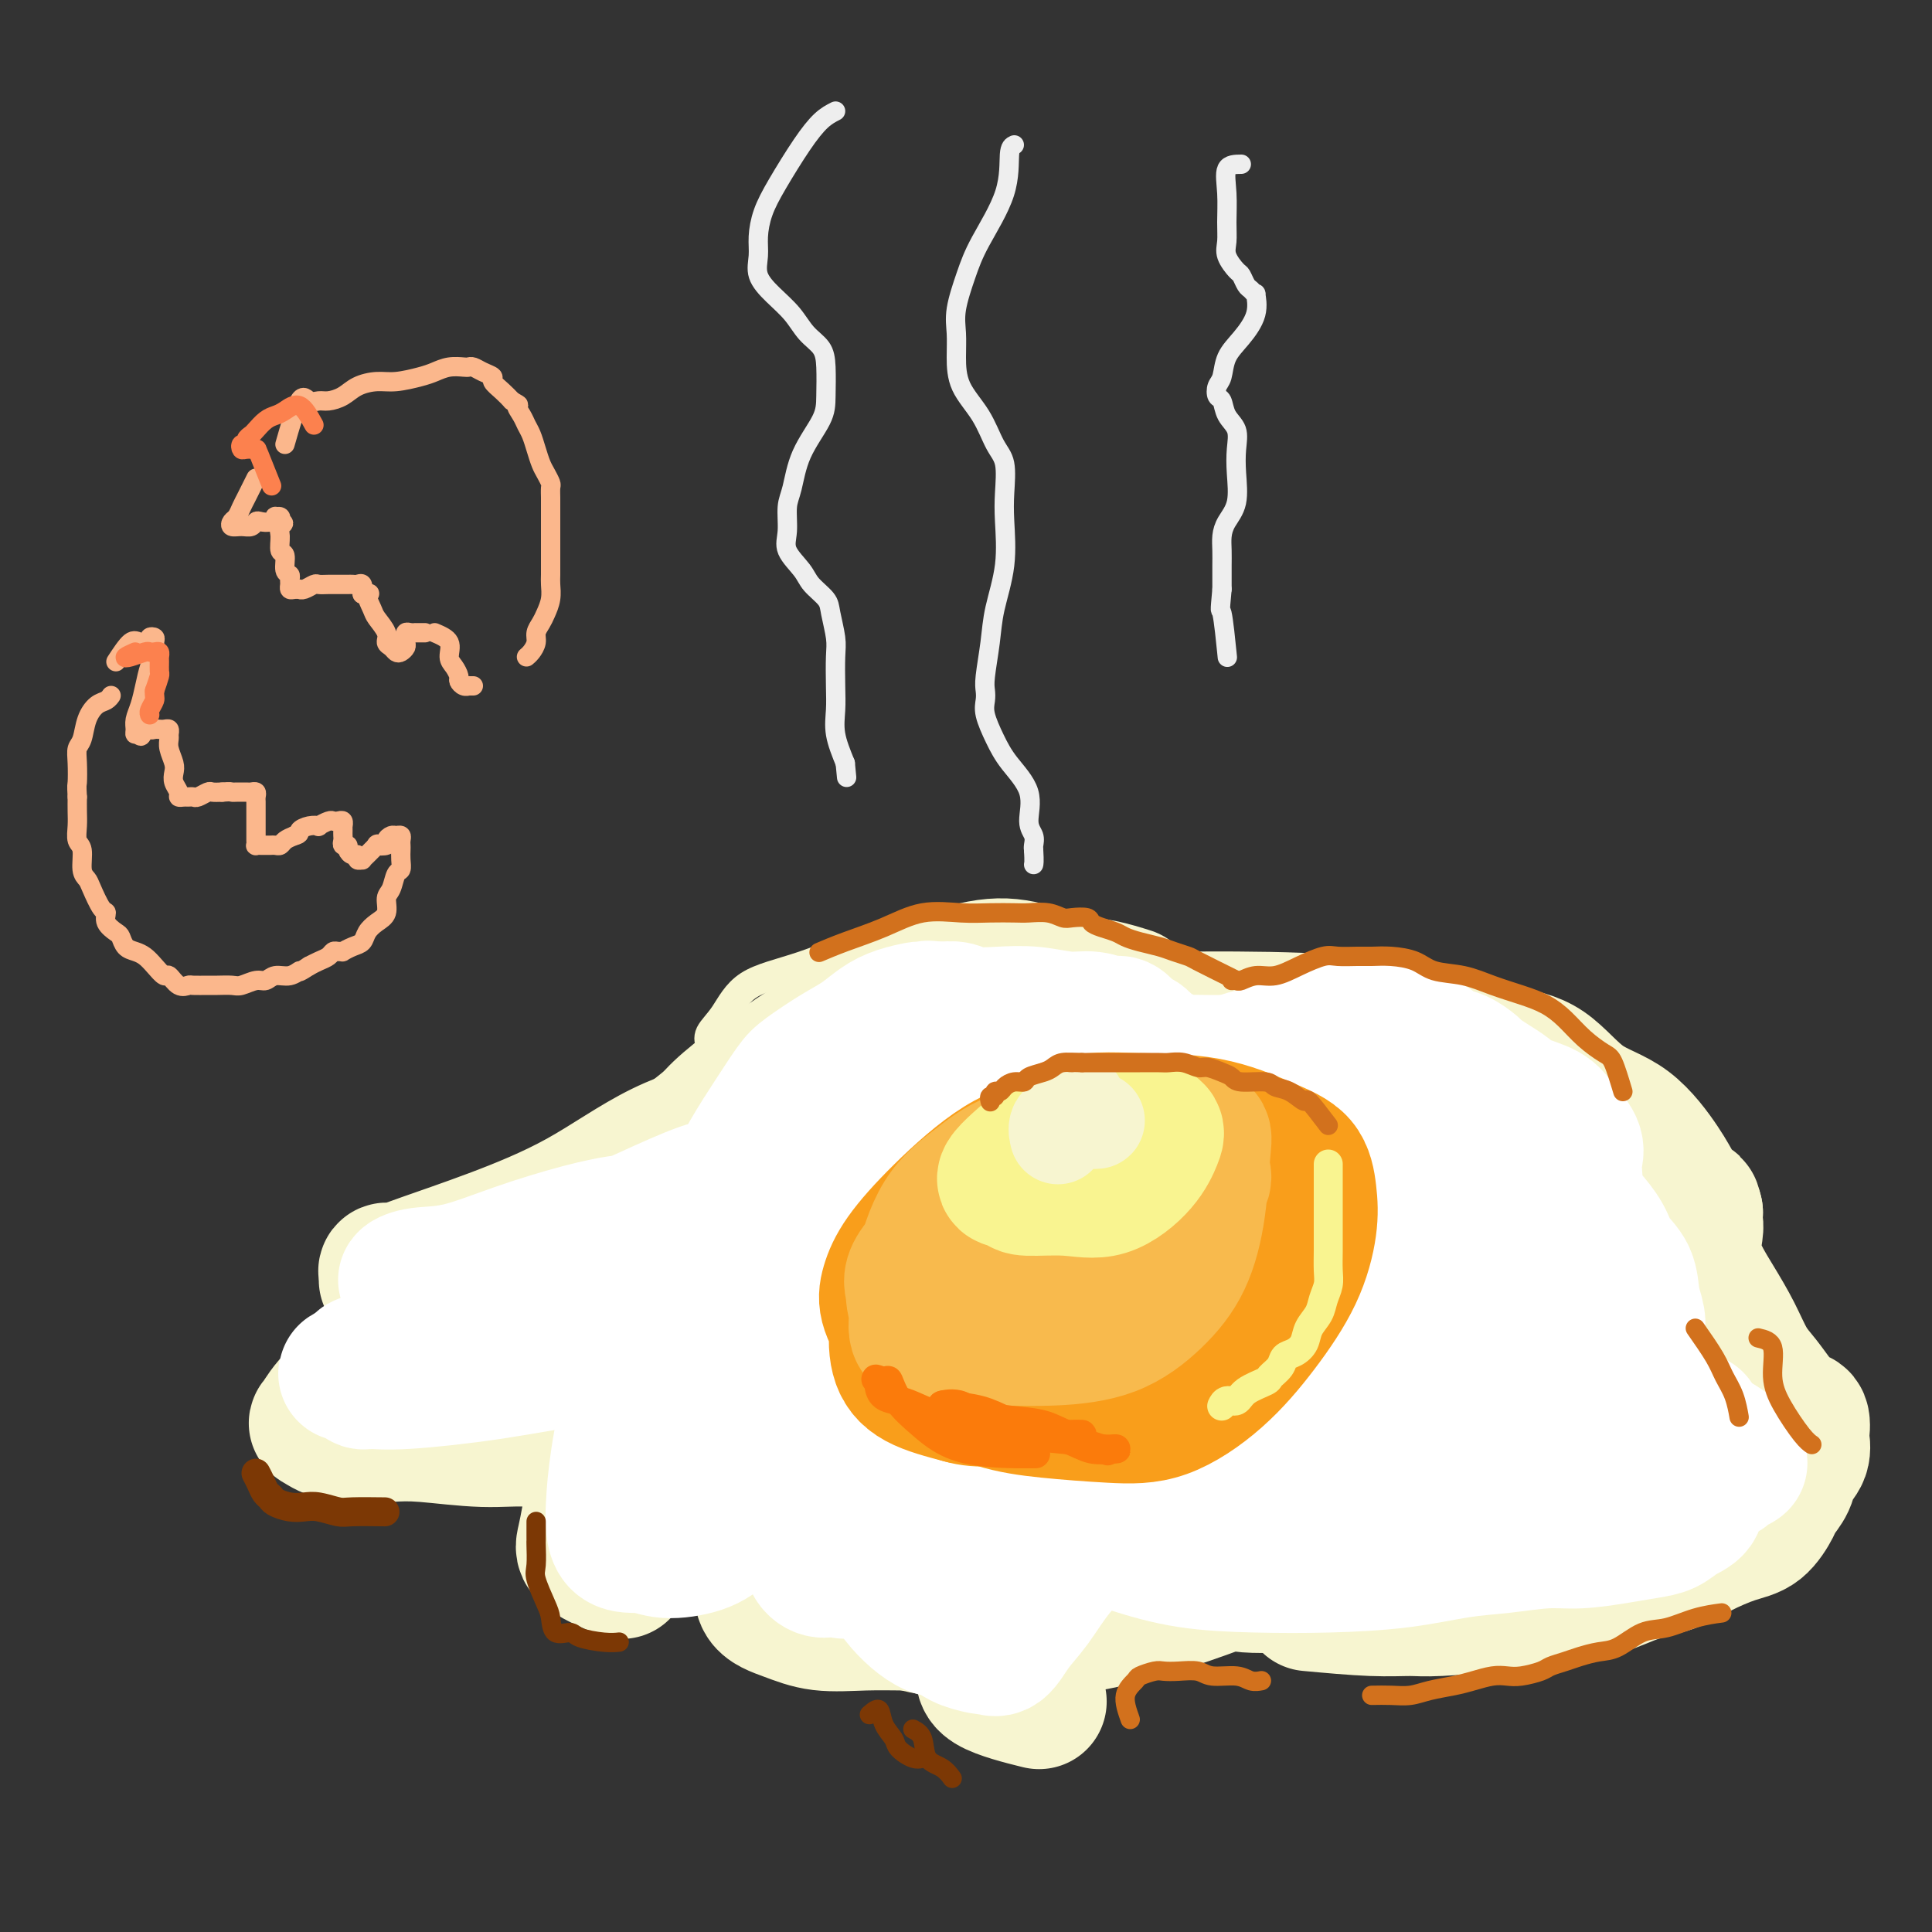 <svg viewBox='0 0 400 400' version='1.1' xmlns='http://www.w3.org/2000/svg' xmlns:xlink='http://www.w3.org/1999/xlink'><rect x="0" y="0" width="400" height="400" fill="#333333" stroke="none"/><g fill='none' stroke='rgb(247,245,208)' stroke-width='6' stroke-linecap='round' stroke-linejoin='round'><path d='M211,192c-4.480,0.326 -8.960,0.653 -14,1c-5.040,0.347 -10.640,0.715 -16,2c-5.360,1.285 -10.480,3.486 -15,5c-4.520,1.514 -8.440,2.339 -11,4c-2.560,1.661 -3.758,4.156 -5,6c-1.242,1.844 -2.527,3.035 -3,4c-0.473,0.965 -0.135,1.704 0,2c0.135,0.296 0.068,0.148 0,0'/><path d='M166,210c-3.844,1.292 -7.688,2.584 -11,4c-3.312,1.416 -6.090,2.956 -9,5c-2.910,2.044 -5.950,4.592 -9,7c-3.050,2.408 -6.111,4.674 -8,6c-1.889,1.326 -2.607,1.710 -3,2c-0.393,0.290 -0.460,0.486 -1,1c-0.540,0.514 -1.554,1.346 -3,2c-1.446,0.654 -3.326,1.129 -5,2c-1.674,0.871 -3.142,2.140 -5,3c-1.858,0.860 -4.106,1.313 -5,2c-0.894,0.687 -0.436,1.607 -1,2c-0.564,0.393 -2.152,0.260 -3,1c-0.848,0.740 -0.957,2.354 -1,3c-0.043,0.646 -0.022,0.323 0,0'/></g>
<g fill='none' stroke='rgb(247,245,208)' stroke-width='28' stroke-linecap='round' stroke-linejoin='round'><path d='M234,206c-3.860,-1.208 -7.720,-2.416 -12,-2c-4.280,0.416 -8.981,2.457 -14,4c-5.019,1.543 -10.355,2.589 -14,3c-3.645,0.411 -5.597,0.189 -7,0c-1.403,-0.189 -2.256,-0.344 -3,0c-0.744,0.344 -1.381,1.188 -2,2c-0.619,0.812 -1.222,1.591 -2,3c-0.778,1.409 -1.731,3.450 -2,5c-0.269,1.550 0.144,2.611 0,3c-0.144,0.389 -0.847,0.105 1,0c1.847,-0.105 6.242,-0.030 8,0c1.758,0.030 0.879,0.015 0,0'/><path d='M217,202c-2.924,-0.938 -5.848,-1.877 -9,-2c-3.152,-0.123 -6.532,0.568 -11,2c-4.468,1.432 -10.023,3.604 -15,6c-4.977,2.396 -9.377,5.014 -14,8c-4.623,2.986 -9.470,6.338 -13,9c-3.530,2.662 -5.742,4.633 -7,6c-1.258,1.367 -1.561,2.132 -2,3c-0.439,0.868 -1.015,1.841 0,3c1.015,1.159 3.619,2.504 8,3c4.381,0.496 10.537,0.142 13,0c2.463,-0.142 1.231,-0.071 0,0'/><path d='M217,211c-3.783,-0.069 -7.567,-0.138 -11,0c-3.433,0.138 -6.516,0.484 -11,2c-4.484,1.516 -10.368,4.202 -16,7c-5.632,2.798 -11.011,5.706 -16,9c-4.989,3.294 -9.587,6.973 -14,10c-4.413,3.027 -8.641,5.402 -12,7c-3.359,1.598 -5.850,2.420 -8,3c-2.150,0.580 -3.960,0.920 -5,1c-1.040,0.080 -1.308,-0.100 -1,0c0.308,0.100 1.194,0.479 3,0c1.806,-0.479 4.531,-1.816 7,-3c2.469,-1.184 4.683,-2.215 7,-4c2.317,-1.785 4.739,-4.324 7,-6c2.261,-1.676 4.361,-2.489 5,-3c0.639,-0.511 -0.184,-0.721 0,-1c0.184,-0.279 1.376,-0.626 -1,0c-2.376,0.626 -8.320,2.224 -14,5c-5.680,2.776 -11.095,6.729 -17,10c-5.905,3.271 -12.300,5.860 -18,8c-5.700,2.140 -10.704,3.831 -14,5c-3.296,1.169 -4.883,1.816 -6,2c-1.117,0.184 -1.763,-0.095 -2,0c-0.237,0.095 -0.064,0.564 0,1c0.064,0.436 0.018,0.839 0,1c-0.018,0.161 -0.009,0.081 0,0'/><path d='M99,266c1.157,-0.072 2.313,-0.143 3,0c0.687,0.143 0.904,0.501 1,1c0.096,0.499 0.072,1.139 -2,2c-2.072,0.861 -6.190,1.941 -10,4c-3.810,2.059 -7.311,5.095 -11,8c-3.689,2.905 -7.566,5.679 -10,8c-2.434,2.321 -3.424,4.190 -4,5c-0.576,0.810 -0.738,0.561 0,1c0.738,0.439 2.374,1.566 5,2c2.626,0.434 6.240,0.175 9,0c2.760,-0.175 4.664,-0.265 8,0c3.336,0.265 8.102,0.885 12,1c3.898,0.115 6.926,-0.274 10,0c3.074,0.274 6.194,1.212 8,2c1.806,0.788 2.299,1.425 3,2c0.701,0.575 1.611,1.087 2,2c0.389,0.913 0.256,2.228 0,4c-0.256,1.772 -0.635,4.003 -1,6c-0.365,1.997 -0.716,3.762 -1,5c-0.284,1.238 -0.499,1.949 1,3c1.499,1.051 4.714,2.443 6,3c1.286,0.557 0.643,0.278 0,0'/><path d='M159,325c-0.834,2.257 -1.668,4.514 -1,6c0.668,1.486 2.838,2.202 5,3c2.162,0.798 4.314,1.678 7,2c2.686,0.322 5.904,0.085 9,0c3.096,-0.085 6.069,-0.017 9,0c2.931,0.017 5.818,-0.015 8,0c2.182,0.015 3.658,0.079 5,0c1.342,-0.079 2.551,-0.300 3,0c0.449,0.300 0.140,1.121 0,2c-0.140,0.879 -0.109,1.816 0,3c0.109,1.184 0.297,2.616 0,4c-0.297,1.384 -1.080,2.719 1,4c2.080,1.281 7.023,2.509 9,3c1.977,0.491 0.989,0.246 0,0'/><path d='M271,332c4.682,0.429 9.364,0.859 13,1c3.636,0.141 6.228,-0.006 8,0c1.772,0.006 2.726,0.163 6,0c3.274,-0.163 8.867,-0.648 13,-1c4.133,-0.352 6.805,-0.572 10,-1c3.195,-0.428 6.913,-1.063 10,-2c3.087,-0.937 5.543,-2.174 8,-3c2.457,-0.826 4.914,-1.240 7,-2c2.086,-0.760 3.801,-1.865 6,-3c2.199,-1.135 4.884,-2.299 7,-3c2.116,-0.701 3.665,-0.939 5,-2c1.335,-1.061 2.456,-2.944 3,-4c0.544,-1.056 0.510,-1.285 1,-2c0.490,-0.715 1.504,-1.916 2,-3c0.496,-1.084 0.474,-2.053 1,-3c0.526,-0.947 1.600,-1.873 2,-3c0.400,-1.127 0.126,-2.453 0,-3c-0.126,-0.547 -0.106,-0.313 0,-1c0.106,-0.687 0.296,-2.296 0,-3c-0.296,-0.704 -1.079,-0.503 -2,-1c-0.921,-0.497 -1.981,-1.690 -3,-3c-1.019,-1.310 -1.997,-2.736 -3,-4c-1.003,-1.264 -2.030,-2.366 -3,-4c-0.970,-1.634 -1.882,-3.799 -3,-6c-1.118,-2.201 -2.443,-4.438 -4,-7c-1.557,-2.562 -3.345,-5.450 -4,-8c-0.655,-2.550 -0.176,-4.764 0,-6c0.176,-1.236 0.050,-1.496 0,-2c-0.050,-0.504 -0.025,-1.252 0,-2'/><path d='M351,251c-0.690,-2.819 -0.415,-0.865 -1,-1c-0.585,-0.135 -2.029,-2.358 -3,-4c-0.971,-1.642 -1.468,-2.704 -3,-5c-1.532,-2.296 -4.099,-5.825 -7,-8c-2.901,-2.175 -6.137,-2.996 -9,-5c-2.863,-2.004 -5.353,-5.192 -8,-7c-2.647,-1.808 -5.450,-2.235 -9,-3c-3.550,-0.765 -7.847,-1.867 -13,-3c-5.153,-1.133 -11.161,-2.298 -18,-3c-6.839,-0.702 -14.509,-0.943 -24,-1c-9.491,-0.057 -20.802,0.069 -30,1c-9.198,0.931 -16.284,2.667 -21,3c-4.716,0.333 -7.062,-0.736 -10,0c-2.938,0.736 -6.467,3.279 -9,6c-2.533,2.721 -4.070,5.622 -5,8c-0.930,2.378 -1.251,4.234 0,6c1.251,1.766 4.075,3.443 8,4c3.925,0.557 8.949,-0.007 15,0c6.051,0.007 13.127,0.583 20,0c6.873,-0.583 13.544,-2.327 20,-4c6.456,-1.673 12.698,-3.275 18,-5c5.302,-1.725 9.665,-3.575 13,-5c3.335,-1.425 5.643,-2.427 7,-3c1.357,-0.573 1.762,-0.717 0,-1c-1.762,-0.283 -5.693,-0.703 -11,-1c-5.307,-0.297 -11.991,-0.469 -20,-1c-8.009,-0.531 -17.343,-1.421 -28,0c-10.657,1.421 -22.639,5.152 -34,9c-11.361,3.848 -22.103,7.814 -31,12c-8.897,4.186 -15.948,8.593 -23,13'/><path d='M135,253c-10.819,5.890 -10.865,8.116 -11,11c-0.135,2.884 -0.359,6.425 0,10c0.359,3.575 1.299,7.184 5,9c3.701,1.816 10.162,1.838 17,2c6.838,0.162 14.054,0.464 22,0c7.946,-0.464 16.621,-1.693 26,-4c9.379,-2.307 19.463,-5.690 29,-9c9.537,-3.310 18.529,-6.546 27,-10c8.471,-3.454 16.421,-7.128 23,-10c6.579,-2.872 11.788,-4.944 15,-7c3.212,-2.056 4.426,-4.097 5,-5c0.574,-0.903 0.506,-0.668 0,-1c-0.506,-0.332 -1.452,-1.233 -5,-2c-3.548,-0.767 -9.700,-1.402 -17,-2c-7.300,-0.598 -15.747,-1.160 -25,-1c-9.253,0.160 -19.310,1.043 -28,3c-8.690,1.957 -16.013,4.990 -24,8c-7.987,3.010 -16.637,5.998 -24,10c-7.363,4.002 -13.438,9.020 -19,14c-5.562,4.980 -10.609,9.923 -14,14c-3.391,4.077 -5.124,7.287 -6,9c-0.876,1.713 -0.893,1.928 1,2c1.893,0.072 5.697,-0.001 11,0c5.303,0.001 12.106,0.075 20,-1c7.894,-1.075 16.880,-3.298 27,-6c10.120,-2.702 21.374,-5.883 32,-9c10.626,-3.117 20.624,-6.169 30,-9c9.376,-2.831 18.132,-5.439 25,-8c6.868,-2.561 11.849,-5.074 15,-7c3.151,-1.926 4.472,-3.265 5,-4c0.528,-0.735 0.264,-0.868 0,-1'/><path d='M297,249c2.939,-1.974 0.285,-0.908 -4,-1c-4.285,-0.092 -10.201,-1.341 -18,-2c-7.799,-0.659 -17.482,-0.728 -28,0c-10.518,0.728 -21.871,2.251 -34,5c-12.129,2.749 -25.034,6.722 -36,10c-10.966,3.278 -19.991,5.861 -26,8c-6.009,2.139 -9.000,3.833 -11,6c-2.000,2.167 -3.007,4.807 -3,8c0.007,3.193 1.030,6.941 4,10c2.970,3.059 7.887,5.431 14,7c6.113,1.569 13.422,2.335 22,3c8.578,0.665 18.425,1.230 29,0c10.575,-1.230 21.877,-4.256 33,-7c11.123,-2.744 22.066,-5.207 32,-8c9.934,-2.793 18.859,-5.917 26,-9c7.141,-3.083 12.499,-6.126 16,-8c3.501,-1.874 5.145,-2.581 6,-3c0.855,-0.419 0.920,-0.551 0,-1c-0.920,-0.449 -2.825,-1.214 -8,-2c-5.175,-0.786 -13.622,-1.593 -23,-2c-9.378,-0.407 -19.689,-0.416 -30,1c-10.311,1.416 -20.621,4.255 -32,8c-11.379,3.745 -23.825,8.397 -34,13c-10.175,4.603 -18.079,9.159 -24,13c-5.921,3.841 -9.860,6.967 -12,10c-2.140,3.033 -2.482,5.974 -2,8c0.482,2.026 1.787,3.137 6,4c4.213,0.863 11.336,1.479 19,2c7.664,0.521 15.871,0.948 25,0c9.129,-0.948 19.180,-3.271 29,-6c9.820,-2.729 19.410,-5.865 29,-9'/><path d='M262,307c13.880,-4.070 19.581,-6.746 26,-10c6.419,-3.254 13.556,-7.086 18,-10c4.444,-2.914 6.196,-4.909 7,-6c0.804,-1.091 0.659,-1.277 0,-2c-0.659,-0.723 -1.834,-1.982 -6,-3c-4.166,-1.018 -11.325,-1.796 -20,-2c-8.675,-0.204 -18.867,0.167 -30,2c-11.133,1.833 -23.207,5.128 -34,9c-10.793,3.872 -20.304,8.321 -28,12c-7.696,3.679 -13.578,6.588 -17,10c-3.422,3.412 -4.385,7.327 -5,11c-0.615,3.673 -0.883,7.104 1,10c1.883,2.896 5.917,5.259 11,7c5.083,1.741 11.214,2.862 19,3c7.786,0.138 17.228,-0.707 27,-3c9.772,-2.293 19.874,-6.034 30,-10c10.126,-3.966 20.274,-8.158 29,-12c8.726,-3.842 16.028,-7.336 22,-10c5.972,-2.664 10.612,-4.500 14,-6c3.388,-1.500 5.524,-2.664 6,-3c0.476,-0.336 -0.707,0.157 -4,0c-3.293,-0.157 -8.696,-0.962 -15,0c-6.304,0.962 -13.508,3.692 -20,6c-6.492,2.308 -12.271,4.195 -18,7c-5.729,2.805 -11.409,6.527 -15,10c-3.591,3.473 -5.092,6.696 -6,8c-0.908,1.304 -1.223,0.690 -1,1c0.223,0.310 0.983,1.545 4,2c3.017,0.455 8.291,0.130 14,0c5.709,-0.130 11.855,-0.065 18,0'/><path d='M289,328c8.655,-1.219 14.293,-4.266 20,-7c5.707,-2.734 11.483,-5.154 16,-8c4.517,-2.846 7.776,-6.116 10,-9c2.224,-2.884 3.414,-5.382 4,-7c0.586,-1.618 0.568,-2.357 0,-4c-0.568,-1.643 -1.687,-4.191 -4,-7c-2.313,-2.809 -5.821,-5.878 -9,-9c-3.179,-3.122 -6.029,-6.295 -9,-9c-2.971,-2.705 -6.064,-4.942 -8,-7c-1.936,-2.058 -2.717,-3.938 -3,-5c-0.283,-1.062 -0.069,-1.307 0,-2c0.069,-0.693 -0.007,-1.835 0,-3c0.007,-1.165 0.096,-2.351 1,-4c0.904,-1.649 2.622,-3.759 4,-6c1.378,-2.241 2.417,-4.614 3,-6c0.583,-1.386 0.712,-1.787 1,-2c0.288,-0.213 0.737,-0.240 1,0c0.263,0.240 0.341,0.747 1,2c0.659,1.253 1.899,3.253 4,6c2.101,2.747 5.064,6.240 8,10c2.936,3.760 5.846,7.787 8,12c2.154,4.213 3.554,8.612 4,12c0.446,3.388 -0.062,5.763 0,8c0.062,2.237 0.693,4.335 0,6c-0.693,1.665 -2.709,2.897 -5,5c-2.291,2.103 -4.857,5.076 -9,8c-4.143,2.924 -9.864,5.797 -16,9c-6.136,3.203 -12.686,6.735 -19,9c-6.314,2.265 -12.392,3.264 -18,4c-5.608,0.736 -10.745,1.210 -16,1c-5.255,-0.210 -10.627,-1.105 -16,-2'/><path d='M242,323c-5.203,-0.969 -10.212,-2.390 -15,-4c-4.788,-1.610 -9.357,-3.408 -14,-5c-4.643,-1.592 -9.360,-2.977 -14,-4c-4.640,-1.023 -9.201,-1.685 -14,-3c-4.799,-1.315 -9.834,-3.281 -15,-4c-5.166,-0.719 -10.462,-0.189 -16,0c-5.538,0.189 -11.318,0.036 -15,0c-3.682,-0.036 -5.267,0.046 -6,0c-0.733,-0.046 -0.614,-0.218 0,1c0.614,1.218 1.723,3.826 4,6c2.277,2.174 5.720,3.915 9,6c3.280,2.085 6.396,4.514 10,6c3.604,1.486 7.697,2.027 12,3c4.303,0.973 8.816,2.377 14,3c5.184,0.623 11.038,0.465 17,0c5.962,-0.465 12.033,-1.239 19,-2c6.967,-0.761 14.831,-1.511 22,-2c7.169,-0.489 13.642,-0.719 20,-1c6.358,-0.281 12.600,-0.613 18,-1c5.400,-0.387 9.958,-0.828 14,-1c4.042,-0.172 7.568,-0.074 10,-1c2.432,-0.926 3.772,-2.874 5,-4c1.228,-1.126 2.345,-1.429 3,-2c0.655,-0.571 0.848,-1.410 1,-2c0.152,-0.590 0.264,-0.930 -1,-2c-1.264,-1.070 -3.905,-2.870 -7,-5c-3.095,-2.130 -6.644,-4.592 -11,-7c-4.356,-2.408 -9.519,-4.764 -15,-7c-5.481,-2.236 -11.280,-4.353 -17,-6c-5.720,-1.647 -11.360,-2.823 -17,-4'/><path d='M243,281c-10.449,-3.410 -12.071,-3.436 -17,-4c-4.929,-0.564 -13.165,-1.668 -22,-2c-8.835,-0.332 -18.270,0.108 -26,0c-7.730,-0.108 -13.754,-0.762 -20,-1c-6.246,-0.238 -12.714,-0.059 -18,0c-5.286,0.059 -9.391,-0.002 -12,0c-2.609,0.002 -3.722,0.067 -4,0c-0.278,-0.067 0.277,-0.267 1,0c0.723,0.267 1.613,1.003 2,2c0.387,0.997 0.272,2.257 1,3c0.728,0.743 2.298,0.969 4,2c1.702,1.031 3.537,2.869 7,4c3.463,1.131 8.554,1.557 15,2c6.446,0.443 14.248,0.903 23,1c8.752,0.097 18.454,-0.169 27,0c8.546,0.169 15.938,0.772 23,1c7.062,0.228 13.796,0.082 21,0c7.204,-0.082 14.878,-0.098 22,0c7.122,0.098 13.692,0.310 20,1c6.308,0.690 12.353,1.858 18,3c5.647,1.142 10.896,2.258 16,3c5.104,0.742 10.062,1.112 14,2c3.938,0.888 6.855,2.296 9,3c2.145,0.704 3.517,0.703 4,1c0.483,0.297 0.077,0.892 0,1c-0.077,0.108 0.175,-0.270 0,0c-0.175,0.270 -0.778,1.188 0,2c0.778,0.812 2.937,1.518 4,2c1.063,0.482 1.032,0.741 1,1'/><path d='M356,308c0.735,1.168 0.073,1.090 0,1c-0.073,-0.090 0.444,-0.190 -1,-1c-1.444,-0.810 -4.850,-2.331 -9,-4c-4.150,-1.669 -9.042,-3.487 -15,-6c-5.958,-2.513 -12.980,-5.721 -21,-8c-8.020,-2.279 -17.039,-3.629 -26,-5c-8.961,-1.371 -17.863,-2.763 -26,-4c-8.137,-1.237 -15.508,-2.317 -23,-3c-7.492,-0.683 -15.105,-0.967 -23,-1c-7.895,-0.033 -16.074,0.186 -23,0c-6.926,-0.186 -12.600,-0.775 -18,-1c-5.400,-0.225 -10.527,-0.085 -16,0c-5.473,0.085 -11.294,0.117 -16,0c-4.706,-0.117 -8.299,-0.381 -12,0c-3.701,0.381 -7.511,1.408 -12,3c-4.489,1.592 -9.658,3.748 -13,5c-3.342,1.252 -4.857,1.601 -6,2c-1.143,0.399 -1.913,0.850 -2,1c-0.087,0.150 0.510,0.001 1,0c0.490,-0.001 0.874,0.147 2,0c1.126,-0.147 2.995,-0.588 5,-1c2.005,-0.412 4.147,-0.793 7,-2c2.853,-1.207 6.419,-3.238 11,-5c4.581,-1.762 10.178,-3.254 17,-5c6.822,-1.746 14.870,-3.746 24,-5c9.130,-1.254 19.343,-1.761 29,-2c9.657,-0.239 18.759,-0.211 27,0c8.241,0.211 15.620,0.606 23,1'/><path d='M240,268c15.975,0.622 16.412,2.676 20,4c3.588,1.324 10.327,1.917 15,3c4.673,1.083 7.278,2.658 10,4c2.722,1.342 5.560,2.453 8,4c2.440,1.547 4.483,3.529 6,5c1.517,1.471 2.510,2.432 4,4c1.490,1.568 3.479,3.744 5,5c1.521,1.256 2.573,1.590 3,2c0.427,0.410 0.227,0.894 0,1c-0.227,0.106 -0.481,-0.165 -1,0c-0.519,0.165 -1.302,0.766 -2,1c-0.698,0.234 -1.311,0.101 -2,0c-0.689,-0.101 -1.453,-0.172 -2,0c-0.547,0.172 -0.878,0.585 -1,1c-0.122,0.415 -0.035,0.833 0,1c0.035,0.167 0.017,0.084 0,0'/></g>
<g fill='none' stroke='rgb(255,255,255)' stroke-width='28' stroke-linecap='round' stroke-linejoin='round'><path d='M123,261c-3.655,0.861 -7.310,1.723 -10,3c-2.690,1.277 -4.415,2.971 -6,4c-1.585,1.029 -3.029,1.393 -4,2c-0.971,0.607 -1.467,1.458 -1,2c0.467,0.542 1.899,0.777 4,0c2.101,-0.777 4.872,-2.565 8,-4c3.128,-1.435 6.613,-2.518 10,-4c3.387,-1.482 6.674,-3.363 10,-5c3.326,-1.637 6.689,-3.028 9,-4c2.311,-0.972 3.570,-1.524 4,-2c0.430,-0.476 0.029,-0.877 0,-1c-0.029,-0.123 0.313,0.032 -1,0c-1.313,-0.032 -4.279,-0.250 -8,1c-3.721,1.250 -8.195,3.967 -13,6c-4.805,2.033 -9.940,3.382 -15,5c-5.060,1.618 -10.044,3.503 -14,5c-3.956,1.497 -6.883,2.604 -8,3c-1.117,0.396 -0.423,0.080 0,0c0.423,-0.080 0.575,0.075 2,0c1.425,-0.075 4.124,-0.380 7,-1c2.876,-0.620 5.930,-1.556 9,-3c3.070,-1.444 6.156,-3.396 10,-5c3.844,-1.604 8.447,-2.861 12,-4c3.553,-1.139 6.055,-2.161 8,-3c1.945,-0.839 3.331,-1.495 4,-2c0.669,-0.505 0.620,-0.859 0,-1c-0.620,-0.141 -1.810,-0.071 -3,0'/><path d='M137,253c-1.610,-0.228 -4.135,-0.297 -7,0c-2.865,0.297 -6.068,0.959 -10,2c-3.932,1.041 -8.591,2.461 -13,4c-4.409,1.539 -8.566,3.197 -12,4c-3.434,0.803 -6.143,0.752 -8,1c-1.857,0.248 -2.861,0.797 -3,1c-0.139,0.203 0.586,0.061 1,0c0.414,-0.061 0.516,-0.041 1,0c0.484,0.041 1.349,0.101 3,0c1.651,-0.101 4.089,-0.365 7,-1c2.911,-0.635 6.297,-1.643 11,-3c4.703,-1.357 10.724,-3.064 16,-5c5.276,-1.936 9.806,-4.103 14,-6c4.194,-1.897 8.052,-3.525 10,-4c1.948,-0.475 1.985,0.201 2,0c0.015,-0.201 0.009,-1.280 -1,0c-1.009,1.280 -3.022,4.917 -6,8c-2.978,3.083 -6.920,5.611 -11,8c-4.080,2.389 -8.299,4.640 -13,7c-4.701,2.360 -9.884,4.828 -15,7c-5.116,2.172 -10.167,4.049 -14,5c-3.833,0.951 -6.450,0.977 -8,1c-1.550,0.023 -2.033,0.045 -3,0c-0.967,-0.045 -2.419,-0.156 -3,0c-0.581,0.156 -0.290,0.578 0,1'/><path d='M75,283c-6.651,2.327 -1.778,1.145 0,1c1.778,-0.145 0.461,0.747 0,1c-0.461,0.253 -0.064,-0.133 0,0c0.064,0.133 -0.203,0.786 0,1c0.203,0.214 0.876,-0.009 2,0c1.124,0.009 2.697,0.251 7,0c4.303,-0.251 11.334,-0.996 18,-2c6.666,-1.004 12.966,-2.268 19,-3c6.034,-0.732 11.802,-0.931 16,-1c4.198,-0.069 6.828,-0.006 9,0c2.172,0.006 3.888,-0.044 5,0c1.112,0.044 1.621,0.183 2,1c0.379,0.817 0.627,2.314 0,4c-0.627,1.686 -2.128,3.562 -4,6c-1.872,2.438 -4.116,5.437 -6,8c-1.884,2.563 -3.407,4.689 -4,6c-0.593,1.311 -0.257,1.808 0,2c0.257,0.192 0.433,0.079 1,0c0.567,-0.079 1.523,-0.124 3,0c1.477,0.124 3.475,0.418 5,0c1.525,-0.418 2.579,-1.548 3,-2c0.421,-0.452 0.211,-0.226 0,0'/><path d='M137,288c-2.226,0.270 -4.451,0.541 -6,3c-1.549,2.459 -2.420,7.108 -3,11c-0.580,3.892 -0.869,7.027 -1,10c-0.131,2.973 -0.104,5.783 1,7c1.104,1.217 3.284,0.839 5,1c1.716,0.161 2.966,0.860 5,1c2.034,0.140 4.851,-0.279 7,-1c2.149,-0.721 3.630,-1.746 6,-4c2.370,-2.254 5.629,-5.738 8,-9c2.371,-3.262 3.854,-6.301 6,-9c2.146,-2.699 4.956,-5.057 7,-7c2.044,-1.943 3.322,-3.472 4,-4c0.678,-0.528 0.756,-0.055 1,0c0.244,0.055 0.654,-0.310 1,0c0.346,0.310 0.627,1.294 0,3c-0.627,1.706 -2.163,4.136 -4,8c-1.837,3.864 -3.976,9.164 -5,13c-1.024,3.836 -0.932,6.208 -1,8c-0.068,1.792 -0.295,3.004 0,4c0.295,0.996 1.112,1.776 2,2c0.888,0.224 1.846,-0.107 3,0c1.154,0.107 2.505,0.653 4,0c1.495,-0.653 3.133,-2.505 4,-4c0.867,-1.495 0.964,-2.633 1,-4c0.036,-1.367 0.010,-2.962 0,-2c-0.010,0.962 -0.005,4.481 0,8'/><path d='M182,323c0.545,2.376 1.909,5.317 4,8c2.091,2.683 4.909,5.107 7,6c2.091,0.893 3.455,0.255 4,0c0.545,-0.255 0.273,-0.128 0,0'/><path d='M182,318c1.252,2.047 2.504,4.093 4,6c1.496,1.907 3.237,3.673 5,6c1.763,2.327 3.550,5.215 5,7c1.450,1.785 2.565,2.467 4,3c1.435,0.533 3.191,0.918 4,1c0.809,0.082 0.671,-0.138 1,0c0.329,0.138 1.124,0.636 2,0c0.876,-0.636 1.831,-2.405 3,-4c1.169,-1.595 2.551,-3.016 4,-5c1.449,-1.984 2.967,-4.531 5,-7c2.033,-2.469 4.583,-4.861 7,-7c2.417,-2.139 4.700,-4.027 7,-5c2.300,-0.973 4.615,-1.031 7,-1c2.385,0.031 4.839,0.152 7,0c2.161,-0.152 4.027,-0.578 7,0c2.973,0.578 7.051,2.159 11,3c3.949,0.841 7.770,0.943 12,1c4.230,0.057 8.870,0.069 13,0c4.130,-0.069 7.751,-0.221 12,-1c4.249,-0.779 9.127,-2.187 13,-4c3.873,-1.813 6.740,-4.031 10,-6c3.260,-1.969 6.912,-3.691 10,-5c3.088,-1.309 5.611,-2.207 8,-3c2.389,-0.793 4.643,-1.483 6,-2c1.357,-0.517 1.816,-0.862 2,-1c0.184,-0.138 0.092,-0.069 0,0'/><path d='M268,312c0.256,-0.003 0.513,-0.005 3,0c2.487,0.005 7.205,0.018 12,0c4.795,-0.018 9.666,-0.068 15,0c5.334,0.068 11.131,0.255 16,0c4.869,-0.255 8.809,-0.953 13,-2c4.191,-1.047 8.631,-2.442 12,-3c3.369,-0.558 5.666,-0.279 8,-1c2.334,-0.721 4.704,-2.441 6,-3c1.296,-0.559 1.520,0.043 2,0c0.480,-0.043 1.218,-0.733 1,-1c-0.218,-0.267 -1.392,-0.113 -4,0c-2.608,0.113 -6.649,0.183 -12,1c-5.351,0.817 -12.010,2.379 -20,4c-7.990,1.621 -17.310,3.301 -26,5c-8.690,1.699 -16.750,3.418 -23,4c-6.250,0.582 -10.690,0.026 -15,0c-4.310,-0.026 -8.489,0.476 -13,0c-4.511,-0.476 -9.353,-1.931 -13,-3c-3.647,-1.069 -6.099,-1.753 -8,-2c-1.901,-0.247 -3.252,-0.056 -4,0c-0.748,0.056 -0.894,-0.023 -1,0c-0.106,0.023 -0.173,0.150 1,1c1.173,0.850 3.587,2.425 6,4'/><path d='M224,316c2.642,1.513 6.245,2.796 10,4c3.755,1.204 7.660,2.330 12,3c4.340,0.670 9.115,0.884 14,1c4.885,0.116 9.880,0.132 15,0c5.120,-0.132 10.365,-0.413 15,-1c4.635,-0.587 8.661,-1.481 12,-2c3.339,-0.519 5.992,-0.664 9,-1c3.008,-0.336 6.370,-0.863 9,-1c2.630,-0.137 4.527,0.115 7,0c2.473,-0.115 5.521,-0.596 8,-1c2.479,-0.404 4.389,-0.731 6,-1c1.611,-0.269 2.922,-0.482 4,-1c1.078,-0.518 1.923,-1.343 3,-2c1.077,-0.657 2.387,-1.146 3,-2c0.613,-0.854 0.530,-2.074 1,-3c0.470,-0.926 1.492,-1.558 2,-2c0.508,-0.442 0.500,-0.693 1,-1c0.500,-0.307 1.507,-0.670 2,-1c0.493,-0.330 0.473,-0.627 1,-1c0.527,-0.373 1.601,-0.823 2,-1c0.399,-0.177 0.122,-0.081 0,0c-0.122,0.081 -0.088,0.146 0,0c0.088,-0.146 0.230,-0.503 0,-1c-0.230,-0.497 -0.831,-1.134 -2,-2c-1.169,-0.866 -2.905,-1.962 -5,-3c-2.095,-1.038 -4.547,-2.019 -7,-3'/><path d='M346,294c-3.343,-2.024 -4.699,-2.585 -6,-3c-1.301,-0.415 -2.546,-0.685 -3,-1c-0.454,-0.315 -0.118,-0.676 0,-1c0.118,-0.324 0.016,-0.611 0,-1c-0.016,-0.389 0.052,-0.880 0,-1c-0.052,-0.120 -0.224,0.133 0,0c0.224,-0.133 0.845,-0.651 1,-1c0.155,-0.349 -0.154,-0.531 0,-1c0.154,-0.469 0.773,-1.227 1,-2c0.227,-0.773 0.062,-1.560 0,-2c-0.062,-0.440 -0.020,-0.531 0,-1c0.020,-0.469 0.018,-1.314 0,-2c-0.018,-0.686 -0.053,-1.211 0,-2c0.053,-0.789 0.195,-1.841 0,-3c-0.195,-1.159 -0.728,-2.426 -1,-4c-0.272,-1.574 -0.285,-3.456 -1,-5c-0.715,-1.544 -2.134,-2.750 -3,-4c-0.866,-1.250 -1.180,-2.544 -2,-4c-0.820,-1.456 -2.146,-3.072 -3,-4c-0.854,-0.928 -1.236,-1.166 -2,-2c-0.764,-0.834 -1.910,-2.262 -3,-3c-1.090,-0.738 -2.124,-0.785 -4,-1c-1.876,-0.215 -4.594,-0.596 -7,-1c-2.406,-0.404 -4.501,-0.829 -7,-1c-2.499,-0.171 -5.402,-0.087 -7,0c-1.598,0.087 -1.892,0.178 -2,0c-0.108,-0.178 -0.029,-0.625 0,-1c0.029,-0.375 0.008,-0.679 0,-1c-0.008,-0.321 -0.004,-0.661 0,-1'/><path d='M297,241c-4.015,-0.941 -0.554,-0.294 1,0c1.554,0.294 1.201,0.234 1,0c-0.201,-0.234 -0.250,-0.644 0,-1c0.250,-0.356 0.799,-0.659 1,-1c0.201,-0.341 0.055,-0.720 0,-1c-0.055,-0.280 -0.021,-0.461 0,-1c0.021,-0.539 0.027,-1.437 -1,-3c-1.027,-1.563 -3.086,-3.792 -5,-6c-1.914,-2.208 -3.683,-4.396 -6,-6c-2.317,-1.604 -5.182,-2.626 -7,-3c-1.818,-0.374 -2.591,-0.100 -3,0c-0.409,0.100 -0.456,0.027 -1,0c-0.544,-0.027 -1.584,-0.008 -2,0c-0.416,0.008 -0.208,0.004 0,0'/><path d='M324,280c-0.006,-3.059 -0.012,-6.117 0,-8c0.012,-1.883 0.042,-2.590 0,-4c-0.042,-1.410 -0.155,-3.522 0,-6c0.155,-2.478 0.580,-5.323 1,-8c0.420,-2.677 0.835,-5.185 1,-7c0.165,-1.815 0.080,-2.937 0,-4c-0.080,-1.063 -0.153,-2.066 0,-3c0.153,-0.934 0.533,-1.797 0,-3c-0.533,-1.203 -1.979,-2.745 -3,-4c-1.021,-1.255 -1.615,-2.224 -3,-3c-1.385,-0.776 -3.560,-1.359 -5,-2c-1.440,-0.641 -2.146,-1.342 -3,-2c-0.854,-0.658 -1.856,-1.275 -3,-2c-1.144,-0.725 -2.431,-1.560 -3,-2c-0.569,-0.440 -0.419,-0.485 -1,-1c-0.581,-0.515 -1.892,-1.500 -3,-2c-1.108,-0.500 -2.012,-0.516 -3,-1c-0.988,-0.484 -2.061,-1.436 -3,-2c-0.939,-0.564 -1.743,-0.740 -3,-1c-1.257,-0.260 -2.967,-0.606 -4,-1c-1.033,-0.394 -1.390,-0.838 -2,-1c-0.610,-0.162 -1.472,-0.044 -2,0c-0.528,0.044 -0.722,0.012 -1,0c-0.278,-0.012 -0.639,-0.006 -1,0'/><path d='M283,213c-3.500,-0.980 -2.749,-0.429 -3,0c-0.251,0.429 -1.504,0.735 -3,1c-1.496,0.265 -3.234,0.491 -5,1c-1.766,0.509 -3.558,1.303 -6,2c-2.442,0.697 -5.534,1.296 -8,2c-2.466,0.704 -4.307,1.514 -6,2c-1.693,0.486 -3.238,0.650 -4,1c-0.762,0.350 -0.740,0.886 -1,1c-0.260,0.114 -0.802,-0.193 -1,0c-0.198,0.193 -0.053,0.887 0,1c0.053,0.113 0.014,-0.354 0,0c-0.014,0.354 -0.004,1.530 0,2c0.004,0.470 0.002,0.235 0,0'/><path d='M288,225c-2.401,-1.682 -4.803,-3.365 -6,-4c-1.197,-0.635 -1.190,-0.223 -2,0c-0.810,0.223 -2.439,0.256 -4,0c-1.561,-0.256 -3.055,-0.801 -5,-1c-1.945,-0.199 -4.341,-0.052 -7,0c-2.659,0.052 -5.580,0.010 -8,0c-2.420,-0.010 -4.339,0.013 -6,0c-1.661,-0.013 -3.064,-0.062 -4,0c-0.936,0.062 -1.406,0.233 -2,0c-0.594,-0.233 -1.311,-0.871 -2,-1c-0.689,-0.129 -1.350,0.251 -2,0c-0.650,-0.251 -1.291,-1.133 -2,-2c-0.709,-0.867 -1.487,-1.720 -2,-2c-0.513,-0.280 -0.762,0.012 -1,0c-0.238,-0.012 -0.466,-0.328 -1,-1c-0.534,-0.672 -1.376,-1.700 -2,-2c-0.624,-0.300 -1.032,0.130 -2,0c-0.968,-0.130 -2.496,-0.818 -4,-1c-1.504,-0.182 -2.982,0.144 -5,0c-2.018,-0.144 -4.574,-0.757 -7,-1c-2.426,-0.243 -4.722,-0.117 -7,0c-2.278,0.117 -4.536,0.224 -6,0c-1.464,-0.224 -2.132,-0.778 -3,-1c-0.868,-0.222 -1.934,-0.111 -3,0'/><path d='M195,209c-5.671,-0.464 -1.348,-0.125 0,0c1.348,0.125 -0.278,0.036 -1,0c-0.722,-0.036 -0.542,-0.019 -1,0c-0.458,0.019 -1.556,0.039 -2,0c-0.444,-0.039 -0.234,-0.136 -1,0c-0.766,0.136 -2.509,0.505 -4,1c-1.491,0.495 -2.730,1.117 -4,2c-1.270,0.883 -2.572,2.029 -4,3c-1.428,0.971 -2.983,1.768 -5,3c-2.017,1.232 -4.498,2.898 -6,4c-1.502,1.102 -2.026,1.640 -3,3c-0.974,1.360 -2.397,3.542 -4,6c-1.603,2.458 -3.384,5.191 -5,8c-1.616,2.809 -3.067,5.694 -4,8c-0.933,2.306 -1.349,4.033 -2,6c-0.651,1.967 -1.536,4.173 -2,6c-0.464,1.827 -0.506,3.273 0,5c0.506,1.727 1.559,3.734 3,5c1.441,1.266 3.269,1.790 4,2c0.731,0.210 0.366,0.105 0,0'/><path d='M212,224c-5.069,-1.718 -10.139,-3.435 -15,-3c-4.861,0.435 -9.514,3.023 -14,5c-4.486,1.977 -8.805,3.342 -13,5c-4.195,1.658 -8.266,3.610 -11,6c-2.734,2.390 -4.130,5.219 -5,7c-0.870,1.781 -1.216,2.513 0,4c1.216,1.487 3.992,3.728 8,5c4.008,1.272 9.249,1.575 15,2c5.751,0.425 12.011,0.971 18,0c5.989,-0.971 11.706,-3.461 17,-6c5.294,-2.539 10.165,-5.128 14,-8c3.835,-2.872 6.632,-6.026 9,-9c2.368,-2.974 4.305,-5.766 5,-7c0.695,-1.234 0.147,-0.910 0,-1c-0.147,-0.090 0.106,-0.595 -1,-1c-1.106,-0.405 -3.570,-0.711 -8,-1c-4.430,-0.289 -10.824,-0.560 -18,1c-7.176,1.560 -15.133,4.950 -24,10c-8.867,5.050 -18.643,11.759 -26,18c-7.357,6.241 -12.295,12.015 -15,16c-2.705,3.985 -3.178,6.181 -2,8c1.178,1.819 4.006,3.261 9,4c4.994,0.739 12.155,0.776 20,0c7.845,-0.776 16.373,-2.366 26,-5c9.627,-2.634 20.353,-6.314 29,-10c8.647,-3.686 15.215,-7.380 21,-11c5.785,-3.620 10.788,-7.167 15,-10c4.212,-2.833 7.632,-4.952 9,-6c1.368,-1.048 0.684,-1.024 0,-1'/><path d='M275,236c5.490,-4.547 -3.284,-1.914 -11,0c-7.716,1.914 -14.373,3.109 -22,5c-7.627,1.891 -16.223,4.477 -26,9c-9.777,4.523 -20.734,10.982 -30,17c-9.266,6.018 -16.842,11.596 -21,16c-4.158,4.404 -4.899,7.636 -5,11c-0.101,3.364 0.439,6.862 4,9c3.561,2.138 10.143,2.916 18,3c7.857,0.084 16.988,-0.525 26,-3c9.012,-2.475 17.904,-6.817 27,-11c9.096,-4.183 18.397,-8.207 27,-13c8.603,-4.793 16.507,-10.355 23,-15c6.493,-4.645 11.575,-8.373 15,-11c3.425,-2.627 5.193,-4.151 5,-5c-0.193,-0.849 -2.346,-1.021 -8,0c-5.654,1.021 -14.809,3.237 -25,7c-10.191,3.763 -21.419,9.074 -32,14c-10.581,4.926 -20.516,9.469 -30,15c-9.484,5.531 -18.516,12.052 -24,17c-5.484,4.948 -7.420,8.322 -8,11c-0.580,2.678 0.196,4.658 3,6c2.804,1.342 7.635,2.046 14,2c6.365,-0.046 14.264,-0.842 22,-3c7.736,-2.158 15.311,-5.678 23,-10c7.689,-4.322 15.494,-9.445 23,-14c7.506,-4.555 14.713,-8.540 20,-12c5.287,-3.460 8.654,-6.393 11,-8c2.346,-1.607 3.670,-1.888 4,-2c0.330,-0.112 -0.335,-0.056 -1,0'/><path d='M297,271c8.208,-5.402 0.229,-0.908 -6,3c-6.229,3.908 -10.707,7.230 -16,11c-5.293,3.770 -11.402,7.987 -15,11c-3.598,3.013 -4.687,4.820 -5,6c-0.313,1.180 0.148,1.731 2,2c1.852,0.269 5.095,0.255 9,0c3.905,-0.255 8.474,-0.752 13,-3c4.526,-2.248 9.010,-6.248 13,-10c3.990,-3.752 7.485,-7.256 10,-10c2.515,-2.744 4.050,-4.730 5,-6c0.950,-1.270 1.315,-1.826 2,-2c0.685,-0.174 1.690,0.034 2,0c0.310,-0.034 -0.073,-0.311 0,0c0.073,0.311 0.604,1.209 1,2c0.396,0.791 0.659,1.474 1,3c0.341,1.526 0.762,3.893 0,7c-0.762,3.107 -2.705,6.952 -5,11c-2.295,4.048 -4.941,8.299 -6,10c-1.059,1.701 -0.529,0.850 0,0'/></g>
<g fill='none' stroke='rgb(249,158,27)' stroke-width='28' stroke-linecap='round' stroke-linejoin='round'><path d='M230,236c-2.501,-0.057 -5.001,-0.113 -7,0c-1.999,0.113 -3.495,0.396 -6,1c-2.505,0.604 -6.019,1.531 -10,4c-3.981,2.469 -8.429,6.482 -12,10c-3.571,3.518 -6.264,6.540 -8,9c-1.736,2.460 -2.516,4.357 -3,6c-0.484,1.643 -0.670,3.032 0,5c0.670,1.968 2.198,4.517 4,7c1.802,2.483 3.877,4.901 7,7c3.123,2.099 7.294,3.878 11,5c3.706,1.122 6.946,1.586 11,2c4.054,0.414 8.920,0.779 13,1c4.080,0.221 7.374,0.297 11,-1c3.626,-1.297 7.585,-3.969 11,-7c3.415,-3.031 6.285,-6.422 9,-10c2.715,-3.578 5.274,-7.345 7,-11c1.726,-3.655 2.619,-7.200 3,-10c0.381,-2.800 0.250,-4.855 0,-7c-0.250,-2.145 -0.620,-4.381 -2,-6c-1.380,-1.619 -3.770,-2.623 -7,-4c-3.230,-1.377 -7.299,-3.129 -12,-4c-4.701,-0.871 -10.032,-0.863 -15,-1c-4.968,-0.137 -9.573,-0.420 -14,1c-4.427,1.420 -8.677,4.542 -13,8c-4.323,3.458 -8.719,7.251 -12,11c-3.281,3.749 -5.445,7.455 -7,11c-1.555,3.545 -2.499,6.930 -3,10c-0.501,3.070 -0.558,5.827 0,8c0.558,2.173 1.731,3.764 4,5c2.269,1.236 5.635,2.118 9,3'/><path d='M199,289c4.081,1.238 7.782,0.334 12,0c4.218,-0.334 8.951,-0.098 13,-1c4.049,-0.902 7.414,-2.942 11,-5c3.586,-2.058 7.395,-4.133 10,-6c2.605,-1.867 4.008,-3.527 5,-6c0.992,-2.473 1.574,-5.758 2,-8c0.426,-2.242 0.697,-3.439 0,-5c-0.697,-1.561 -2.363,-3.484 -4,-5c-1.637,-1.516 -3.247,-2.623 -6,-3c-2.753,-0.377 -6.649,-0.022 -10,0c-3.351,0.022 -6.158,-0.287 -9,1c-2.842,1.287 -5.721,4.170 -8,7c-2.279,2.830 -3.959,5.607 -5,8c-1.041,2.393 -1.443,4.401 -1,6c0.443,1.599 1.731,2.787 4,4c2.269,1.213 5.519,2.450 9,3c3.481,0.550 7.192,0.411 11,0c3.808,-0.411 7.714,-1.095 11,-3c3.286,-1.905 5.951,-5.032 8,-8c2.049,-2.968 3.483,-5.776 4,-8c0.517,-2.224 0.118,-3.862 0,-5c-0.118,-1.138 0.046,-1.776 -1,-2c-1.046,-0.224 -3.302,-0.035 -6,0c-2.698,0.035 -5.837,-0.084 -9,1c-3.163,1.084 -6.349,3.370 -9,5c-2.651,1.630 -4.766,2.605 -6,4c-1.234,1.395 -1.588,3.211 -2,4c-0.412,0.789 -0.884,0.552 0,1c0.884,0.448 3.123,1.582 5,2c1.877,0.418 3.394,0.119 4,0c0.606,-0.119 0.303,-0.060 0,0'/></g>
<g fill='none' stroke='rgb(248,186,77)' stroke-width='28' stroke-linecap='round' stroke-linejoin='round'><path d='M212,247c-3.349,3.835 -6.699,7.671 -8,10c-1.301,2.329 -0.554,3.152 1,4c1.554,0.848 3.915,1.720 6,2c2.085,0.280 3.893,-0.034 6,0c2.107,0.034 4.512,0.415 7,0c2.488,-0.415 5.060,-1.627 7,-4c1.940,-2.373 3.247,-5.907 4,-9c0.753,-3.093 0.950,-5.746 1,-8c0.050,-2.254 -0.048,-4.109 0,-5c0.048,-0.891 0.243,-0.817 -1,-1c-1.243,-0.183 -3.924,-0.622 -7,0c-3.076,0.622 -6.547,2.304 -10,4c-3.453,1.696 -6.889,3.407 -10,6c-3.111,2.593 -5.897,6.070 -9,10c-3.103,3.930 -6.522,8.314 -8,11c-1.478,2.686 -1.014,3.674 0,4c1.014,0.326 2.577,-0.009 6,0c3.423,0.009 8.706,0.364 14,-1c5.294,-1.364 10.598,-4.445 15,-7c4.402,-2.555 7.901,-4.582 11,-7c3.099,-2.418 5.796,-5.226 7,-7c1.204,-1.774 0.914,-2.515 1,-3c0.086,-0.485 0.549,-0.714 0,-1c-0.549,-0.286 -2.110,-0.630 -5,-1c-2.890,-0.370 -7.109,-0.765 -11,-1c-3.891,-0.235 -7.455,-0.310 -11,0c-3.545,0.310 -7.070,1.007 -11,3c-3.930,1.993 -8.266,5.284 -11,8c-2.734,2.716 -3.867,4.858 -5,7'/><path d='M191,261c-2.927,3.388 -2.244,4.359 -2,6c0.244,1.641 0.050,3.952 2,5c1.950,1.048 6.045,0.833 10,1c3.955,0.167 7.769,0.715 12,0c4.231,-0.715 8.878,-2.694 13,-5c4.122,-2.306 7.717,-4.939 11,-8c3.283,-3.061 6.252,-6.551 8,-9c1.748,-2.449 2.276,-3.859 3,-5c0.724,-1.141 1.645,-2.015 1,-3c-0.645,-0.985 -2.855,-2.082 -6,-3c-3.145,-0.918 -7.226,-1.658 -11,-2c-3.774,-0.342 -7.242,-0.285 -11,0c-3.758,0.285 -7.805,0.798 -11,2c-3.195,1.202 -5.538,3.093 -8,5c-2.462,1.907 -5.042,3.832 -7,7c-1.958,3.168 -3.295,7.581 -4,11c-0.705,3.419 -0.778,5.845 -1,8c-0.222,2.155 -0.594,4.038 0,5c0.594,0.962 2.152,1.001 5,1c2.848,-0.001 6.986,-0.043 11,0c4.014,0.043 7.905,0.170 12,0c4.095,-0.170 8.393,-0.636 12,-2c3.607,-1.364 6.524,-3.627 9,-6c2.476,-2.373 4.513,-4.856 6,-8c1.487,-3.144 2.426,-6.947 3,-11c0.574,-4.053 0.783,-8.354 1,-11c0.217,-2.646 0.443,-3.635 0,-4c-0.443,-0.365 -1.555,-0.104 -2,0c-0.445,0.104 -0.222,0.052 0,0'/></g>
<g fill='none' stroke='rgb(249,244,144)' stroke-width='28' stroke-linecap='round' stroke-linejoin='round'><path d='M214,238c-2.961,2.547 -5.921,5.094 -6,6c-0.079,0.906 2.724,0.172 5,0c2.276,-0.172 4.026,0.219 6,0c1.974,-0.219 4.171,-1.049 6,-2c1.829,-0.951 3.290,-2.023 4,-3c0.710,-0.977 0.668,-1.858 1,-3c0.332,-1.142 1.036,-2.545 1,-3c-0.036,-0.455 -0.812,0.038 -2,0c-1.188,-0.038 -2.788,-0.606 -5,0c-2.212,0.606 -5.036,2.387 -7,4c-1.964,1.613 -3.066,3.058 -4,4c-0.934,0.942 -1.698,1.381 -2,2c-0.302,0.619 -0.142,1.420 0,2c0.142,0.580 0.265,0.941 2,1c1.735,0.059 5.080,-0.184 8,0c2.920,0.184 5.414,0.793 8,0c2.586,-0.793 5.265,-2.989 7,-5c1.735,-2.011 2.527,-3.837 3,-5c0.473,-1.163 0.627,-1.662 0,-2c-0.627,-0.338 -2.034,-0.513 -4,-1c-1.966,-0.487 -4.491,-1.285 -7,0c-2.509,1.285 -5.003,4.653 -6,6c-0.997,1.347 -0.499,0.674 0,0'/></g>
<g fill='none' stroke='rgb(247,245,208)' stroke-width='20' stroke-linecap='round' stroke-linejoin='round'><path d='M223,228c-0.205,1.691 -0.410,3.381 0,4c0.410,0.619 1.435,0.166 2,0c0.565,-0.166 0.672,-0.045 1,0c0.328,0.045 0.879,0.014 1,0c0.121,-0.014 -0.188,-0.010 -1,0c-0.812,0.010 -2.126,0.028 -3,0c-0.874,-0.028 -1.306,-0.100 -2,0c-0.694,0.100 -1.648,0.373 -2,1c-0.352,0.627 -0.100,1.608 0,2c0.100,0.392 0.050,0.196 0,0'/></g>
<g fill='none' stroke='rgb(249,244,144)' stroke-width='6' stroke-linecap='round' stroke-linejoin='round'><path d='M275,241c0.000,0.593 0.000,1.186 0,2c-0.000,0.814 -0.000,1.849 0,3c0.000,1.151 0.001,2.419 0,4c-0.001,1.581 -0.004,3.476 0,5c0.004,1.524 0.013,2.676 0,4c-0.013,1.324 -0.049,2.819 0,4c0.049,1.181 0.183,2.049 0,3c-0.183,0.951 -0.682,1.985 -1,3c-0.318,1.015 -0.457,2.011 -1,3c-0.543,0.989 -1.492,1.969 -2,3c-0.508,1.031 -0.574,2.111 -1,3c-0.426,0.889 -1.210,1.585 -2,2c-0.790,0.415 -1.584,0.547 -2,1c-0.416,0.453 -0.453,1.225 -1,2c-0.547,0.775 -1.603,1.551 -2,2c-0.397,0.449 -0.134,0.569 -1,1c-0.866,0.431 -2.859,1.174 -4,2c-1.141,0.826 -1.430,1.737 -2,2c-0.570,0.263 -1.423,-0.121 -2,0c-0.577,0.121 -0.879,0.749 -1,1c-0.121,0.251 -0.060,0.126 0,0'/></g>
<g fill='none' stroke='rgb(251,123,11)' stroke-width='6' stroke-linecap='round' stroke-linejoin='round'><path d='M196,297c2.235,-0.000 4.470,-0.000 6,0c1.530,0.000 2.356,0.000 4,0c1.644,-0.000 4.107,-0.001 6,0c1.893,0.001 3.217,0.002 5,0c1.783,-0.002 4.024,-0.007 5,0c0.976,0.007 0.688,0.027 1,0c0.312,-0.027 1.223,-0.101 1,0c-0.223,0.101 -1.579,0.378 -3,0c-1.421,-0.378 -2.907,-1.411 -5,-2c-2.093,-0.589 -4.793,-0.733 -7,-1c-2.207,-0.267 -3.921,-0.658 -6,-1c-2.079,-0.342 -4.522,-0.636 -6,-1c-1.478,-0.364 -1.991,-0.799 -2,-1c-0.009,-0.201 0.485,-0.167 2,0c1.515,0.167 4.049,0.469 6,1c1.951,0.531 3.317,1.291 5,2c1.683,0.709 3.683,1.367 6,2c2.317,0.633 4.952,1.241 7,2c2.048,0.759 3.508,1.667 5,2c1.492,0.333 3.017,0.090 4,0c0.983,-0.090 1.424,-0.026 1,0c-0.424,0.026 -1.712,0.013 -3,0'/><path d='M228,300c3.398,1.064 -0.608,-0.277 -3,-1c-2.392,-0.723 -3.171,-0.827 -5,-1c-1.829,-0.173 -4.707,-0.413 -7,-1c-2.293,-0.587 -4.000,-1.519 -6,-2c-2.000,-0.481 -4.294,-0.510 -6,-1c-1.706,-0.490 -2.823,-1.440 -4,-2c-1.177,-0.560 -2.413,-0.731 -2,-1c0.413,-0.269 2.474,-0.636 4,0c1.526,0.636 2.515,2.276 4,3c1.485,0.724 3.465,0.534 6,1c2.535,0.466 5.623,1.589 8,2c2.377,0.411 4.041,0.111 5,0c0.959,-0.111 1.213,-0.033 1,0c-0.213,0.033 -0.892,0.020 -2,0c-1.108,-0.020 -2.644,-0.047 -4,0c-1.356,0.047 -2.532,0.168 -4,0c-1.468,-0.168 -3.229,-0.626 -5,-1c-1.771,-0.374 -3.551,-0.664 -5,-1c-1.449,-0.336 -2.567,-0.719 -4,-1c-1.433,-0.281 -3.183,-0.460 -5,-1c-1.817,-0.540 -3.702,-1.440 -5,-2c-1.298,-0.560 -2.008,-0.779 -3,-1c-0.992,-0.221 -2.267,-0.444 -3,-1c-0.733,-0.556 -0.924,-1.445 -1,-2c-0.076,-0.555 -0.038,-0.778 0,-1'/><path d='M182,286c-1.673,-1.034 0.143,-0.119 1,0c0.857,0.119 0.754,-0.556 1,0c0.246,0.556 0.842,2.345 2,4c1.158,1.655 2.877,3.176 5,5c2.123,1.824 4.648,3.953 9,5c4.352,1.047 10.529,1.014 13,1c2.471,-0.014 1.235,-0.007 0,0'/></g>
<g fill='none' stroke='rgb(124,56,5)' stroke-width='6' stroke-linecap='round' stroke-linejoin='round'><path d='M53,305c0.337,0.643 0.673,1.286 1,2c0.327,0.714 0.643,1.498 1,2c0.357,0.502 0.755,0.722 1,1c0.245,0.278 0.338,0.614 1,1c0.662,0.386 1.892,0.821 3,1c1.108,0.179 2.095,0.100 3,0c0.905,-0.100 1.729,-0.223 3,0c1.271,0.223 2.990,0.792 4,1c1.010,0.208 1.310,0.056 3,0c1.690,-0.056 4.768,-0.016 6,0c1.232,0.016 0.616,0.008 0,0'/></g>
<g fill='none' stroke='rgb(124,56,5)' stroke-width='4' stroke-linecap='round' stroke-linejoin='round'><path d='M111,315c-0.001,1.156 -0.002,2.313 0,3c0.002,0.687 0.007,0.905 0,1c-0.007,0.095 -0.027,0.068 0,1c0.027,0.932 0.099,2.821 0,4c-0.099,1.179 -0.370,1.646 0,3c0.370,1.354 1.381,3.595 2,5c0.619,1.405 0.847,1.974 1,3c0.153,1.026 0.230,2.510 1,3c0.770,0.490 2.231,-0.012 3,0c0.769,0.012 0.845,0.539 2,1c1.155,0.461 3.388,0.855 5,1c1.612,0.145 2.603,0.041 3,0c0.397,-0.041 0.198,-0.021 0,0'/><path d='M180,355c0.790,-0.683 1.580,-1.367 2,-1c0.420,0.367 0.470,1.783 1,3c0.530,1.217 1.540,2.235 2,3c0.460,0.765 0.371,1.277 1,2c0.629,0.723 1.977,1.656 3,2c1.023,0.344 1.721,0.098 2,0c0.279,-0.098 0.140,-0.049 0,0'/><path d='M189,358c0.807,0.437 1.614,0.874 2,2c0.386,1.126 0.351,2.941 1,4c0.649,1.059 1.982,1.362 3,2c1.018,0.638 1.719,1.611 2,2c0.281,0.389 0.140,0.195 0,0'/></g>
<g fill='none' stroke='rgb(210,113,29)' stroke-width='4' stroke-linecap='round' stroke-linejoin='round'><path d='M234,356c-0.640,-1.796 -1.280,-3.592 -1,-5c0.280,-1.408 1.480,-2.430 2,-3c0.520,-0.570 0.359,-0.690 1,-1c0.641,-0.310 2.084,-0.811 3,-1c0.916,-0.189 1.305,-0.066 2,0c0.695,0.066 1.694,0.074 3,0c1.306,-0.074 2.918,-0.230 4,0c1.082,0.230 1.635,0.846 3,1c1.365,0.154 3.541,-0.155 5,0c1.459,0.155 2.200,0.772 3,1c0.800,0.228 1.657,0.065 2,0c0.343,-0.065 0.171,-0.033 0,0'/><path d='M284,351c1.325,-0.024 2.650,-0.048 4,0c1.350,0.048 2.724,0.167 4,0c1.276,-0.167 2.452,-0.619 4,-1c1.548,-0.381 3.466,-0.690 5,-1c1.534,-0.310 2.684,-0.622 4,-1c1.316,-0.378 2.799,-0.822 4,-1c1.201,-0.178 2.121,-0.089 3,0c0.879,0.089 1.718,0.179 3,0c1.282,-0.179 3.007,-0.626 4,-1c0.993,-0.374 1.254,-0.676 2,-1c0.746,-0.324 1.977,-0.672 3,-1c1.023,-0.328 1.840,-0.636 3,-1c1.160,-0.364 2.665,-0.784 4,-1c1.335,-0.216 2.502,-0.230 4,-1c1.498,-0.770 3.327,-2.298 5,-3c1.673,-0.702 3.191,-0.580 5,-1c1.809,-0.420 3.910,-1.382 6,-2c2.090,-0.618 4.169,-0.891 5,-1c0.831,-0.109 0.416,-0.055 0,0'/><path d='M351,275c1.517,2.172 3.033,4.344 4,6c0.967,1.656 1.383,2.794 2,4c0.617,1.206 1.435,2.478 2,4c0.565,1.522 0.876,3.292 1,4c0.124,0.708 0.062,0.354 0,0'/><path d='M364,277c1.300,0.303 2.601,0.607 3,2c0.399,1.393 -0.103,3.876 0,6c0.103,2.124 0.811,3.889 2,6c1.189,2.111 2.859,4.568 4,6c1.141,1.432 1.755,1.838 2,2c0.245,0.162 0.123,0.081 0,0'/><path d='M336,226c-0.714,-2.374 -1.428,-4.747 -2,-6c-0.572,-1.253 -1.001,-1.385 -2,-2c-0.999,-0.615 -2.569,-1.711 -4,-3c-1.431,-1.289 -2.723,-2.769 -4,-4c-1.277,-1.231 -2.540,-2.213 -4,-3c-1.460,-0.787 -3.116,-1.380 -5,-2c-1.884,-0.620 -3.995,-1.266 -6,-2c-2.005,-0.734 -3.906,-1.556 -6,-2c-2.094,-0.444 -4.383,-0.511 -6,-1c-1.617,-0.489 -2.562,-1.398 -4,-2c-1.438,-0.602 -3.370,-0.895 -5,-1c-1.630,-0.105 -2.959,-0.023 -4,0c-1.041,0.023 -1.793,-0.014 -3,0c-1.207,0.014 -2.868,0.080 -4,0c-1.132,-0.080 -1.736,-0.305 -3,0c-1.264,0.305 -3.189,1.139 -5,2c-1.811,0.861 -3.508,1.747 -5,2c-1.492,0.253 -2.778,-0.128 -4,0c-1.222,0.128 -2.379,0.766 -3,1c-0.621,0.234 -0.706,0.063 -1,0c-0.294,-0.063 -0.798,-0.018 -1,0c-0.202,0.018 -0.101,0.009 0,0'/><path d='M256,203c-3.229,-1.601 -6.457,-3.203 -8,-4c-1.543,-0.797 -1.400,-0.791 -2,-1c-0.600,-0.209 -1.941,-0.633 -3,-1c-1.059,-0.367 -1.834,-0.676 -3,-1c-1.166,-0.324 -2.722,-0.664 -4,-1c-1.278,-0.336 -2.277,-0.668 -3,-1c-0.723,-0.332 -1.170,-0.664 -2,-1c-0.830,-0.336 -2.042,-0.678 -3,-1c-0.958,-0.322 -1.662,-0.626 -2,-1c-0.338,-0.374 -0.310,-0.818 -1,-1c-0.690,-0.182 -2.097,-0.101 -3,0c-0.903,0.101 -1.300,0.223 -2,0c-0.700,-0.223 -1.703,-0.791 -3,-1c-1.297,-0.209 -2.890,-0.058 -4,0c-1.110,0.058 -1.739,0.024 -3,0c-1.261,-0.024 -3.154,-0.039 -5,0c-1.846,0.039 -3.644,0.133 -6,0c-2.356,-0.133 -5.269,-0.494 -8,0c-2.731,0.494 -5.278,1.844 -8,3c-2.722,1.156 -5.617,2.119 -8,3c-2.383,0.881 -4.252,1.680 -5,2c-0.748,0.320 -0.374,0.160 0,0'/><path d='M275,233c-1.646,-2.168 -3.291,-4.336 -4,-5c-0.709,-0.664 -0.480,0.177 -1,0c-0.520,-0.177 -1.788,-1.371 -3,-2c-1.212,-0.629 -2.368,-0.693 -3,-1c-0.632,-0.307 -0.740,-0.857 -2,-1c-1.260,-0.143 -3.674,0.120 -5,0c-1.326,-0.120 -1.565,-0.624 -2,-1c-0.435,-0.376 -1.065,-0.622 -2,-1c-0.935,-0.378 -2.174,-0.886 -3,-1c-0.826,-0.114 -1.240,0.166 -2,0c-0.760,-0.166 -1.865,-0.776 -3,-1c-1.135,-0.224 -2.300,-0.060 -3,0c-0.700,0.060 -0.935,0.016 -2,0c-1.065,-0.016 -2.960,-0.004 -4,0c-1.040,0.004 -1.223,0.001 -2,0c-0.777,-0.001 -2.146,-0.000 -3,0c-0.854,0.000 -1.191,0.000 -2,0c-0.809,-0.000 -2.088,-0.000 -3,0c-0.912,0.000 -1.456,0.000 -2,0'/><path d='M224,220c-4.381,-0.142 -2.333,0.003 -2,0c0.333,-0.003 -1.048,-0.155 -2,0c-0.952,0.155 -1.476,0.615 -2,1c-0.524,0.385 -1.047,0.694 -2,1c-0.953,0.306 -2.335,0.608 -3,1c-0.665,0.392 -0.613,0.875 -1,1c-0.387,0.125 -1.213,-0.106 -2,0c-0.787,0.106 -1.535,0.549 -2,1c-0.465,0.451 -0.646,0.909 -1,1c-0.354,0.091 -0.879,-0.186 -1,0c-0.121,0.186 0.164,0.833 0,1c-0.164,0.167 -0.775,-0.147 -1,0c-0.225,0.147 -0.064,0.756 0,1c0.064,0.244 0.032,0.122 0,0'/></g>
<g fill='none' stroke='rgb(238,238,238)' stroke-width='4' stroke-linecap='round' stroke-linejoin='round'><path d='M173,23c-0.945,0.482 -1.889,0.964 -3,2c-1.111,1.036 -2.388,2.625 -4,5c-1.612,2.375 -3.558,5.534 -5,8c-1.442,2.466 -2.378,4.238 -3,6c-0.622,1.762 -0.928,3.513 -1,5c-0.072,1.487 0.091,2.709 0,4c-0.091,1.291 -0.434,2.652 0,4c0.434,1.348 1.647,2.683 3,4c1.353,1.317 2.846,2.617 4,4c1.154,1.383 1.969,2.850 3,4c1.031,1.150 2.277,1.985 3,3c0.723,1.015 0.923,2.211 1,4c0.077,1.789 0.031,4.171 0,6c-0.031,1.829 -0.046,3.105 -1,5c-0.954,1.895 -2.847,4.411 -4,7c-1.153,2.589 -1.567,5.253 -2,7c-0.433,1.747 -0.886,2.578 -1,4c-0.114,1.422 0.109,3.434 0,5c-0.109,1.566 -0.552,2.686 0,4c0.552,1.314 2.099,2.824 3,4c0.901,1.176 1.156,2.020 2,3c0.844,0.980 2.279,2.095 3,3c0.721,0.905 0.730,1.599 1,3c0.270,1.401 0.803,3.510 1,5c0.197,1.490 0.058,2.361 0,4c-0.058,1.639 -0.036,4.048 0,6c0.036,1.952 0.087,3.449 0,5c-0.087,1.551 -0.310,3.158 0,5c0.310,1.842 1.155,3.921 2,6'/><path d='M175,158c0.500,5.167 0.250,2.583 0,0'/><path d='M210,30c-0.441,0.199 -0.882,0.398 -1,2c-0.118,1.602 0.088,4.609 -1,8c-1.088,3.391 -3.468,7.168 -5,10c-1.532,2.832 -2.214,4.721 -3,7c-0.786,2.279 -1.676,4.950 -2,7c-0.324,2.050 -0.081,3.480 0,5c0.081,1.520 0.001,3.132 0,5c-0.001,1.868 0.077,3.993 1,6c0.923,2.007 2.692,3.894 4,6c1.308,2.106 2.156,4.429 3,6c0.844,1.571 1.683,2.389 2,4c0.317,1.611 0.110,4.013 0,6c-0.110,1.987 -0.124,3.558 0,6c0.124,2.442 0.387,5.757 0,9c-0.387,3.243 -1.424,6.416 -2,9c-0.576,2.584 -0.692,4.581 -1,7c-0.308,2.419 -0.809,5.262 -1,7c-0.191,1.738 -0.072,2.371 0,3c0.072,0.629 0.098,1.254 0,2c-0.098,0.746 -0.318,1.614 0,3c0.318,1.386 1.175,3.291 2,5c0.825,1.709 1.619,3.221 3,5c1.381,1.779 3.351,3.825 4,6c0.649,2.175 -0.022,4.480 0,6c0.022,1.520 0.737,2.255 1,3c0.263,0.745 0.075,1.498 0,2c-0.075,0.502 -0.038,0.751 0,1'/><path d='M214,176c0.156,2.533 0.044,2.867 0,3c-0.044,0.133 -0.022,0.067 0,0'/><path d='M257,34c-1.269,0.011 -2.538,0.022 -3,1c-0.462,0.978 -0.117,2.924 0,5c0.117,2.076 0.006,4.281 0,6c-0.006,1.719 0.092,2.951 0,4c-0.092,1.049 -0.376,1.916 0,3c0.376,1.084 1.411,2.386 2,3c0.589,0.614 0.732,0.540 1,1c0.268,0.460 0.663,1.455 1,2c0.337,0.545 0.618,0.641 1,1c0.382,0.359 0.866,0.979 1,1c0.134,0.021 -0.082,-0.559 0,0c0.082,0.559 0.463,2.257 0,4c-0.463,1.743 -1.771,3.532 -3,5c-1.229,1.468 -2.379,2.615 -3,4c-0.621,1.385 -0.715,3.007 -1,4c-0.285,0.993 -0.762,1.356 -1,2c-0.238,0.644 -0.235,1.567 0,2c0.235,0.433 0.704,0.375 1,1c0.296,0.625 0.421,1.934 1,3c0.579,1.066 1.613,1.888 2,3c0.387,1.112 0.128,2.513 0,4c-0.128,1.487 -0.125,3.058 0,5c0.125,1.942 0.373,4.253 0,6c-0.373,1.747 -1.368,2.928 -2,4c-0.632,1.072 -0.901,2.033 -1,3c-0.099,0.967 -0.026,1.940 0,3c0.026,1.060 0.007,2.209 0,3c-0.007,0.791 -0.002,1.226 0,2c0.002,0.774 0.001,1.887 0,3'/><path d='M253,122c-0.524,5.762 -0.333,3.667 0,5c0.333,1.333 0.810,6.095 1,8c0.190,1.905 0.095,0.952 0,0'/></g>
<g fill='none' stroke='rgb(251,183,140)' stroke-width='4' stroke-linecap='round' stroke-linejoin='round'><path d='M53,99c-0.334,0.665 -0.667,1.330 -1,2c-0.333,0.670 -0.665,1.346 -1,2c-0.335,0.654 -0.672,1.285 -1,2c-0.328,0.715 -0.645,1.513 -1,2c-0.355,0.487 -0.747,0.663 -1,1c-0.253,0.337 -0.367,0.836 0,1c0.367,0.164 1.215,-0.008 2,0c0.785,0.008 1.507,0.194 2,0c0.493,-0.194 0.758,-0.770 1,-1c0.242,-0.230 0.461,-0.115 1,0c0.539,0.115 1.399,0.230 2,0c0.601,-0.230 0.945,-0.804 1,-1c0.055,-0.196 -0.177,-0.014 0,0c0.177,0.014 0.765,-0.139 1,0c0.235,0.139 0.118,0.569 0,1'/><path d='M58,108c1.388,0.308 0.357,0.576 0,1c-0.357,0.424 -0.039,1.002 0,2c0.039,0.998 -0.200,2.414 0,3c0.200,0.586 0.838,0.342 1,1c0.162,0.658 -0.154,2.219 0,3c0.154,0.781 0.776,0.784 1,1c0.224,0.216 0.050,0.646 0,1c-0.050,0.354 0.025,0.630 0,1c-0.025,0.370 -0.148,0.832 0,1c0.148,0.168 0.568,0.041 1,0c0.432,-0.041 0.874,0.003 1,0c0.126,-0.003 -0.066,-0.053 0,0c0.066,0.053 0.388,0.210 1,0c0.612,-0.210 1.512,-0.788 2,-1c0.488,-0.212 0.565,-0.057 1,0c0.435,0.057 1.230,0.015 2,0c0.770,-0.015 1.516,-0.004 2,0c0.484,0.004 0.708,-0.001 1,0c0.292,0.001 0.653,0.006 1,0c0.347,-0.006 0.681,-0.022 1,0c0.319,0.022 0.624,0.083 1,0c0.376,-0.083 0.822,-0.309 1,0c0.178,0.309 0.089,1.155 0,2'/><path d='M75,123c2.494,0.149 1.228,-0.479 1,0c-0.228,0.479 0.583,2.065 1,3c0.417,0.935 0.440,1.221 1,2c0.560,0.779 1.655,2.052 2,3c0.345,0.948 -0.062,1.571 0,2c0.062,0.429 0.591,0.662 1,1c0.409,0.338 0.698,0.780 1,1c0.302,0.220 0.617,0.218 1,0c0.383,-0.218 0.834,-0.651 1,-1c0.166,-0.349 0.047,-0.615 0,-1c-0.047,-0.385 -0.023,-0.888 0,-1c0.023,-0.112 0.044,0.166 0,0c-0.044,-0.166 -0.153,-0.777 0,-1c0.153,-0.223 0.566,-0.060 1,0c0.434,0.060 0.887,0.016 1,0c0.113,-0.016 -0.114,-0.004 0,0c0.114,0.004 0.569,0.001 1,0c0.431,-0.001 0.837,-0.000 1,0c0.163,0.000 0.081,0.000 0,0'/><path d='M59,92c1.091,-3.805 2.182,-7.610 3,-9c0.818,-1.390 1.362,-0.365 2,0c0.638,0.365 1.370,0.069 2,0c0.630,-0.069 1.156,0.087 2,0c0.844,-0.087 2.004,-0.419 3,-1c0.996,-0.581 1.827,-1.412 3,-2c1.173,-0.588 2.687,-0.932 4,-1c1.313,-0.068 2.425,0.139 4,0c1.575,-0.139 3.612,-0.626 5,-1c1.388,-0.374 2.125,-0.637 3,-1c0.875,-0.363 1.886,-0.826 3,-1c1.114,-0.174 2.331,-0.057 3,0c0.669,0.057 0.791,0.056 1,0c0.209,-0.056 0.507,-0.167 1,0c0.493,0.167 1.182,0.611 2,1c0.818,0.389 1.766,0.723 2,1c0.234,0.277 -0.245,0.498 0,1c0.245,0.502 1.213,1.286 2,2c0.787,0.714 1.394,1.357 2,2'/><path d='M106,83c2.190,1.215 1.164,0.751 1,1c-0.164,0.249 0.533,1.211 1,2c0.467,0.789 0.702,1.404 1,2c0.298,0.596 0.658,1.172 1,2c0.342,0.828 0.666,1.909 1,3c0.334,1.091 0.678,2.194 1,3c0.322,0.806 0.622,1.315 1,2c0.378,0.685 0.833,1.545 1,2c0.167,0.455 0.045,0.506 0,1c-0.045,0.494 -0.012,1.431 0,2c0.012,0.569 0.003,0.770 0,1c-0.003,0.230 -0.001,0.488 0,1c0.001,0.512 0.000,1.277 0,2c-0.000,0.723 0.000,1.405 0,2c-0.000,0.595 -0.000,1.103 0,2c0.000,0.897 0.001,2.182 0,3c-0.001,0.818 -0.003,1.167 0,2c0.003,0.833 0.012,2.148 0,3c-0.012,0.852 -0.046,1.239 0,2c0.046,0.761 0.171,1.894 0,3c-0.171,1.106 -0.637,2.184 -1,3c-0.363,0.816 -0.623,1.371 -1,2c-0.377,0.629 -0.872,1.331 -1,2c-0.128,0.669 0.110,1.303 0,2c-0.110,0.697 -0.568,1.457 -1,2c-0.432,0.543 -0.838,0.869 -1,1c-0.162,0.131 -0.081,0.065 0,0'/><path d='M90,131c1.290,0.552 2.579,1.103 3,2c0.421,0.897 -0.028,2.139 0,3c0.028,0.861 0.533,1.341 1,2c0.467,0.659 0.895,1.497 1,2c0.105,0.503 -0.112,0.671 0,1c0.112,0.329 0.552,0.820 1,1c0.448,0.180 0.904,0.048 1,0c0.096,-0.048 -0.166,-0.013 0,0c0.166,0.013 0.762,0.004 1,0c0.238,-0.004 0.119,-0.002 0,0'/><path d='M24,137c1.104,-1.683 2.209,-3.366 3,-4c0.791,-0.634 1.270,-0.220 2,0c0.730,0.220 1.713,0.246 2,0c0.287,-0.246 -0.122,-0.766 0,-1c0.122,-0.234 0.776,-0.184 1,0c0.224,0.184 0.019,0.503 0,1c-0.019,0.497 0.149,1.172 0,2c-0.149,0.828 -0.614,1.808 -1,3c-0.386,1.192 -0.693,2.597 -1,4c-0.307,1.403 -0.616,2.804 -1,4c-0.384,1.196 -0.845,2.187 -1,3c-0.155,0.813 -0.003,1.450 0,2c0.003,0.550 -0.142,1.014 0,1c0.142,-0.014 0.571,-0.507 1,-1'/><path d='M29,151c-0.131,2.785 0.542,0.746 1,0c0.458,-0.746 0.701,-0.201 1,0c0.299,0.201 0.654,0.057 1,0c0.346,-0.057 0.681,-0.027 1,0c0.319,0.027 0.620,0.051 1,0c0.380,-0.051 0.837,-0.176 1,0c0.163,0.176 0.030,0.652 0,1c-0.030,0.348 0.044,0.568 0,1c-0.044,0.432 -0.204,1.075 0,2c0.204,0.925 0.772,2.132 1,3c0.228,0.868 0.117,1.395 0,2c-0.117,0.605 -0.239,1.286 0,2c0.239,0.714 0.838,1.459 1,2c0.162,0.541 -0.112,0.878 0,1c0.112,0.122 0.611,0.029 1,0c0.389,-0.029 0.667,0.006 1,0c0.333,-0.006 0.722,-0.054 1,0c0.278,0.054 0.446,0.210 1,0c0.554,-0.210 1.495,-0.787 2,-1c0.505,-0.213 0.573,-0.061 1,0c0.427,0.061 1.214,0.030 2,0'/><path d='M46,164c1.814,-0.155 1.849,-0.042 2,0c0.151,0.042 0.419,0.014 1,0c0.581,-0.014 1.476,-0.015 2,0c0.524,0.015 0.676,0.046 1,0c0.324,-0.046 0.819,-0.169 1,0c0.181,0.169 0.049,0.632 0,1c-0.049,0.368 -0.013,0.643 0,1c0.013,0.357 0.004,0.796 0,1c-0.004,0.204 -0.001,0.173 0,1c0.001,0.827 0.000,2.513 0,3c-0.000,0.487 -0.001,-0.223 0,0c0.001,0.223 0.003,1.380 0,2c-0.003,0.620 -0.012,0.702 0,1c0.012,0.298 0.045,0.812 0,1c-0.045,0.188 -0.167,0.050 0,0c0.167,-0.050 0.622,-0.013 1,0c0.378,0.013 0.678,0.000 1,0c0.322,-0.000 0.666,0.011 1,0c0.334,-0.011 0.656,-0.044 1,0c0.344,0.044 0.708,0.166 1,0c0.292,-0.166 0.512,-0.619 1,-1c0.488,-0.381 1.244,-0.691 2,-1'/><path d='M61,173c1.377,-0.322 0.821,-0.626 1,-1c0.179,-0.374 1.095,-0.818 2,-1c0.905,-0.182 1.800,-0.101 2,0c0.200,0.101 -0.297,0.222 0,0c0.297,-0.222 1.386,-0.788 2,-1c0.614,-0.212 0.753,-0.072 1,0c0.247,0.072 0.602,0.075 1,0c0.398,-0.075 0.839,-0.227 1,0c0.161,0.227 0.044,0.834 0,1c-0.044,0.166 -0.013,-0.109 0,0c0.013,0.109 0.007,0.603 0,1c-0.007,0.397 -0.017,0.698 0,1c0.017,0.302 0.060,0.607 0,1c-0.060,0.393 -0.222,0.875 0,1c0.222,0.125 0.829,-0.106 1,0c0.171,0.106 -0.094,0.550 0,1c0.094,0.450 0.546,0.906 1,1c0.454,0.094 0.909,-0.174 1,0c0.091,0.174 -0.183,0.790 0,1c0.183,0.210 0.822,0.015 1,0c0.178,-0.015 -0.107,0.151 0,0c0.107,-0.151 0.606,-0.617 1,-1c0.394,-0.383 0.684,-0.681 1,-1c0.316,-0.319 0.658,-0.660 1,-1'/><path d='M78,175c0.494,-0.476 -0.271,-0.166 0,0c0.271,0.166 1.579,0.187 2,0c0.421,-0.187 -0.045,-0.583 0,-1c0.045,-0.417 0.600,-0.855 1,-1c0.400,-0.145 0.643,0.002 1,0c0.357,-0.002 0.827,-0.153 1,0c0.173,0.153 0.047,0.608 0,1c-0.047,0.392 -0.016,0.719 0,1c0.016,0.281 0.016,0.516 0,1c-0.016,0.484 -0.047,1.217 0,2c0.047,0.783 0.172,1.617 0,2c-0.172,0.383 -0.640,0.315 -1,1c-0.360,0.685 -0.611,2.123 -1,3c-0.389,0.877 -0.916,1.195 -1,2c-0.084,0.805 0.273,2.099 0,3c-0.273,0.901 -1.177,1.408 -2,2c-0.823,0.592 -1.565,1.269 -2,2c-0.435,0.731 -0.564,1.517 -1,2c-0.436,0.483 -1.178,0.665 -2,1c-0.822,0.335 -1.725,0.825 -2,1c-0.275,0.175 0.078,0.036 0,0c-0.078,-0.036 -0.587,0.032 -1,0c-0.413,-0.032 -0.729,-0.163 -1,0c-0.271,0.163 -0.496,0.621 -1,1c-0.504,0.379 -1.287,0.680 -2,1c-0.713,0.320 -1.357,0.660 -2,1'/><path d='M64,200c-2.848,1.863 -1.969,1.020 -2,1c-0.031,-0.020 -0.971,0.783 -2,1c-1.029,0.217 -2.147,-0.152 -3,0c-0.853,0.152 -1.440,0.825 -2,1c-0.560,0.175 -1.093,-0.149 -2,0c-0.907,0.149 -2.187,0.772 -3,1c-0.813,0.228 -1.159,0.060 -2,0c-0.841,-0.060 -2.179,-0.014 -3,0c-0.821,0.014 -1.127,-0.004 -2,0c-0.873,0.004 -2.313,0.031 -3,0c-0.687,-0.031 -0.621,-0.119 -1,0c-0.379,0.119 -1.204,0.446 -2,0c-0.796,-0.446 -1.564,-1.664 -2,-2c-0.436,-0.336 -0.540,0.209 -1,0c-0.460,-0.209 -1.275,-1.173 -2,-2c-0.725,-0.827 -1.359,-1.516 -2,-2c-0.641,-0.484 -1.290,-0.762 -2,-1c-0.710,-0.238 -1.482,-0.435 -2,-1c-0.518,-0.565 -0.782,-1.496 -1,-2c-0.218,-0.504 -0.391,-0.579 -1,-1c-0.609,-0.421 -1.654,-1.187 -2,-2c-0.346,-0.813 0.008,-1.672 0,-2c-0.008,-0.328 -0.379,-0.126 -1,-1c-0.621,-0.874 -1.491,-2.824 -2,-4c-0.509,-1.176 -0.658,-1.578 -1,-2c-0.342,-0.422 -0.876,-0.864 -1,-2c-0.124,-1.136 0.163,-2.965 0,-4c-0.163,-1.035 -0.776,-1.278 -1,-2c-0.224,-0.722 -0.060,-1.925 0,-3c0.060,-1.075 0.017,-2.021 0,-3c-0.017,-0.979 -0.009,-1.989 0,-3'/><path d='M16,165c-0.158,-2.801 -0.054,-2.304 0,-3c0.054,-0.696 0.059,-2.586 0,-4c-0.059,-1.414 -0.181,-2.354 0,-3c0.181,-0.646 0.665,-1.000 1,-2c0.335,-1.000 0.521,-2.646 1,-4c0.479,-1.354 1.252,-2.414 2,-3c0.748,-0.586 1.471,-0.696 2,-1c0.529,-0.304 0.866,-0.801 1,-1c0.134,-0.199 0.067,-0.099 0,0'/></g>
<g fill='none' stroke='rgb(252,129,78)' stroke-width='4' stroke-linecap='round' stroke-linejoin='round'><path d='M65,88c-0.977,-1.778 -1.953,-3.555 -3,-4c-1.047,-0.445 -2.164,0.444 -3,1c-0.836,0.556 -1.391,0.779 -2,1c-0.609,0.221 -1.273,0.442 -2,1c-0.727,0.558 -1.519,1.455 -2,2c-0.481,0.545 -0.651,0.738 -1,1c-0.349,0.262 -0.876,0.592 -1,1c-0.124,0.408 0.156,0.894 0,1c-0.156,0.106 -0.749,-0.168 -1,0c-0.251,0.168 -0.160,0.777 0,1c0.160,0.223 0.389,0.060 1,0c0.611,-0.060 1.603,-0.017 2,0c0.397,0.017 0.198,0.009 0,0'/><path d='M53,93c0.417,0.464 0.458,0.625 1,2c0.542,1.375 1.583,3.964 2,5c0.417,1.036 0.208,0.518 0,0'/><path d='M28,135c-0.874,0.392 -1.748,0.785 -2,1c-0.252,0.215 0.118,0.253 1,0c0.882,-0.253 2.275,-0.797 3,-1c0.725,-0.203 0.783,-0.067 1,0c0.217,0.067 0.594,0.063 1,0c0.406,-0.063 0.842,-0.187 1,0c0.158,0.187 0.040,0.686 0,1c-0.040,0.314 -0.000,0.445 0,1c0.000,0.555 -0.038,1.534 0,2c0.038,0.466 0.154,0.419 0,1c-0.154,0.581 -0.577,1.791 -1,3'/><path d='M32,143c-0.094,1.276 0.171,1.466 0,2c-0.171,0.534 -0.777,1.413 -1,2c-0.223,0.587 -0.064,0.882 0,1c0.064,0.118 0.032,0.059 0,0'/></g>
</svg>